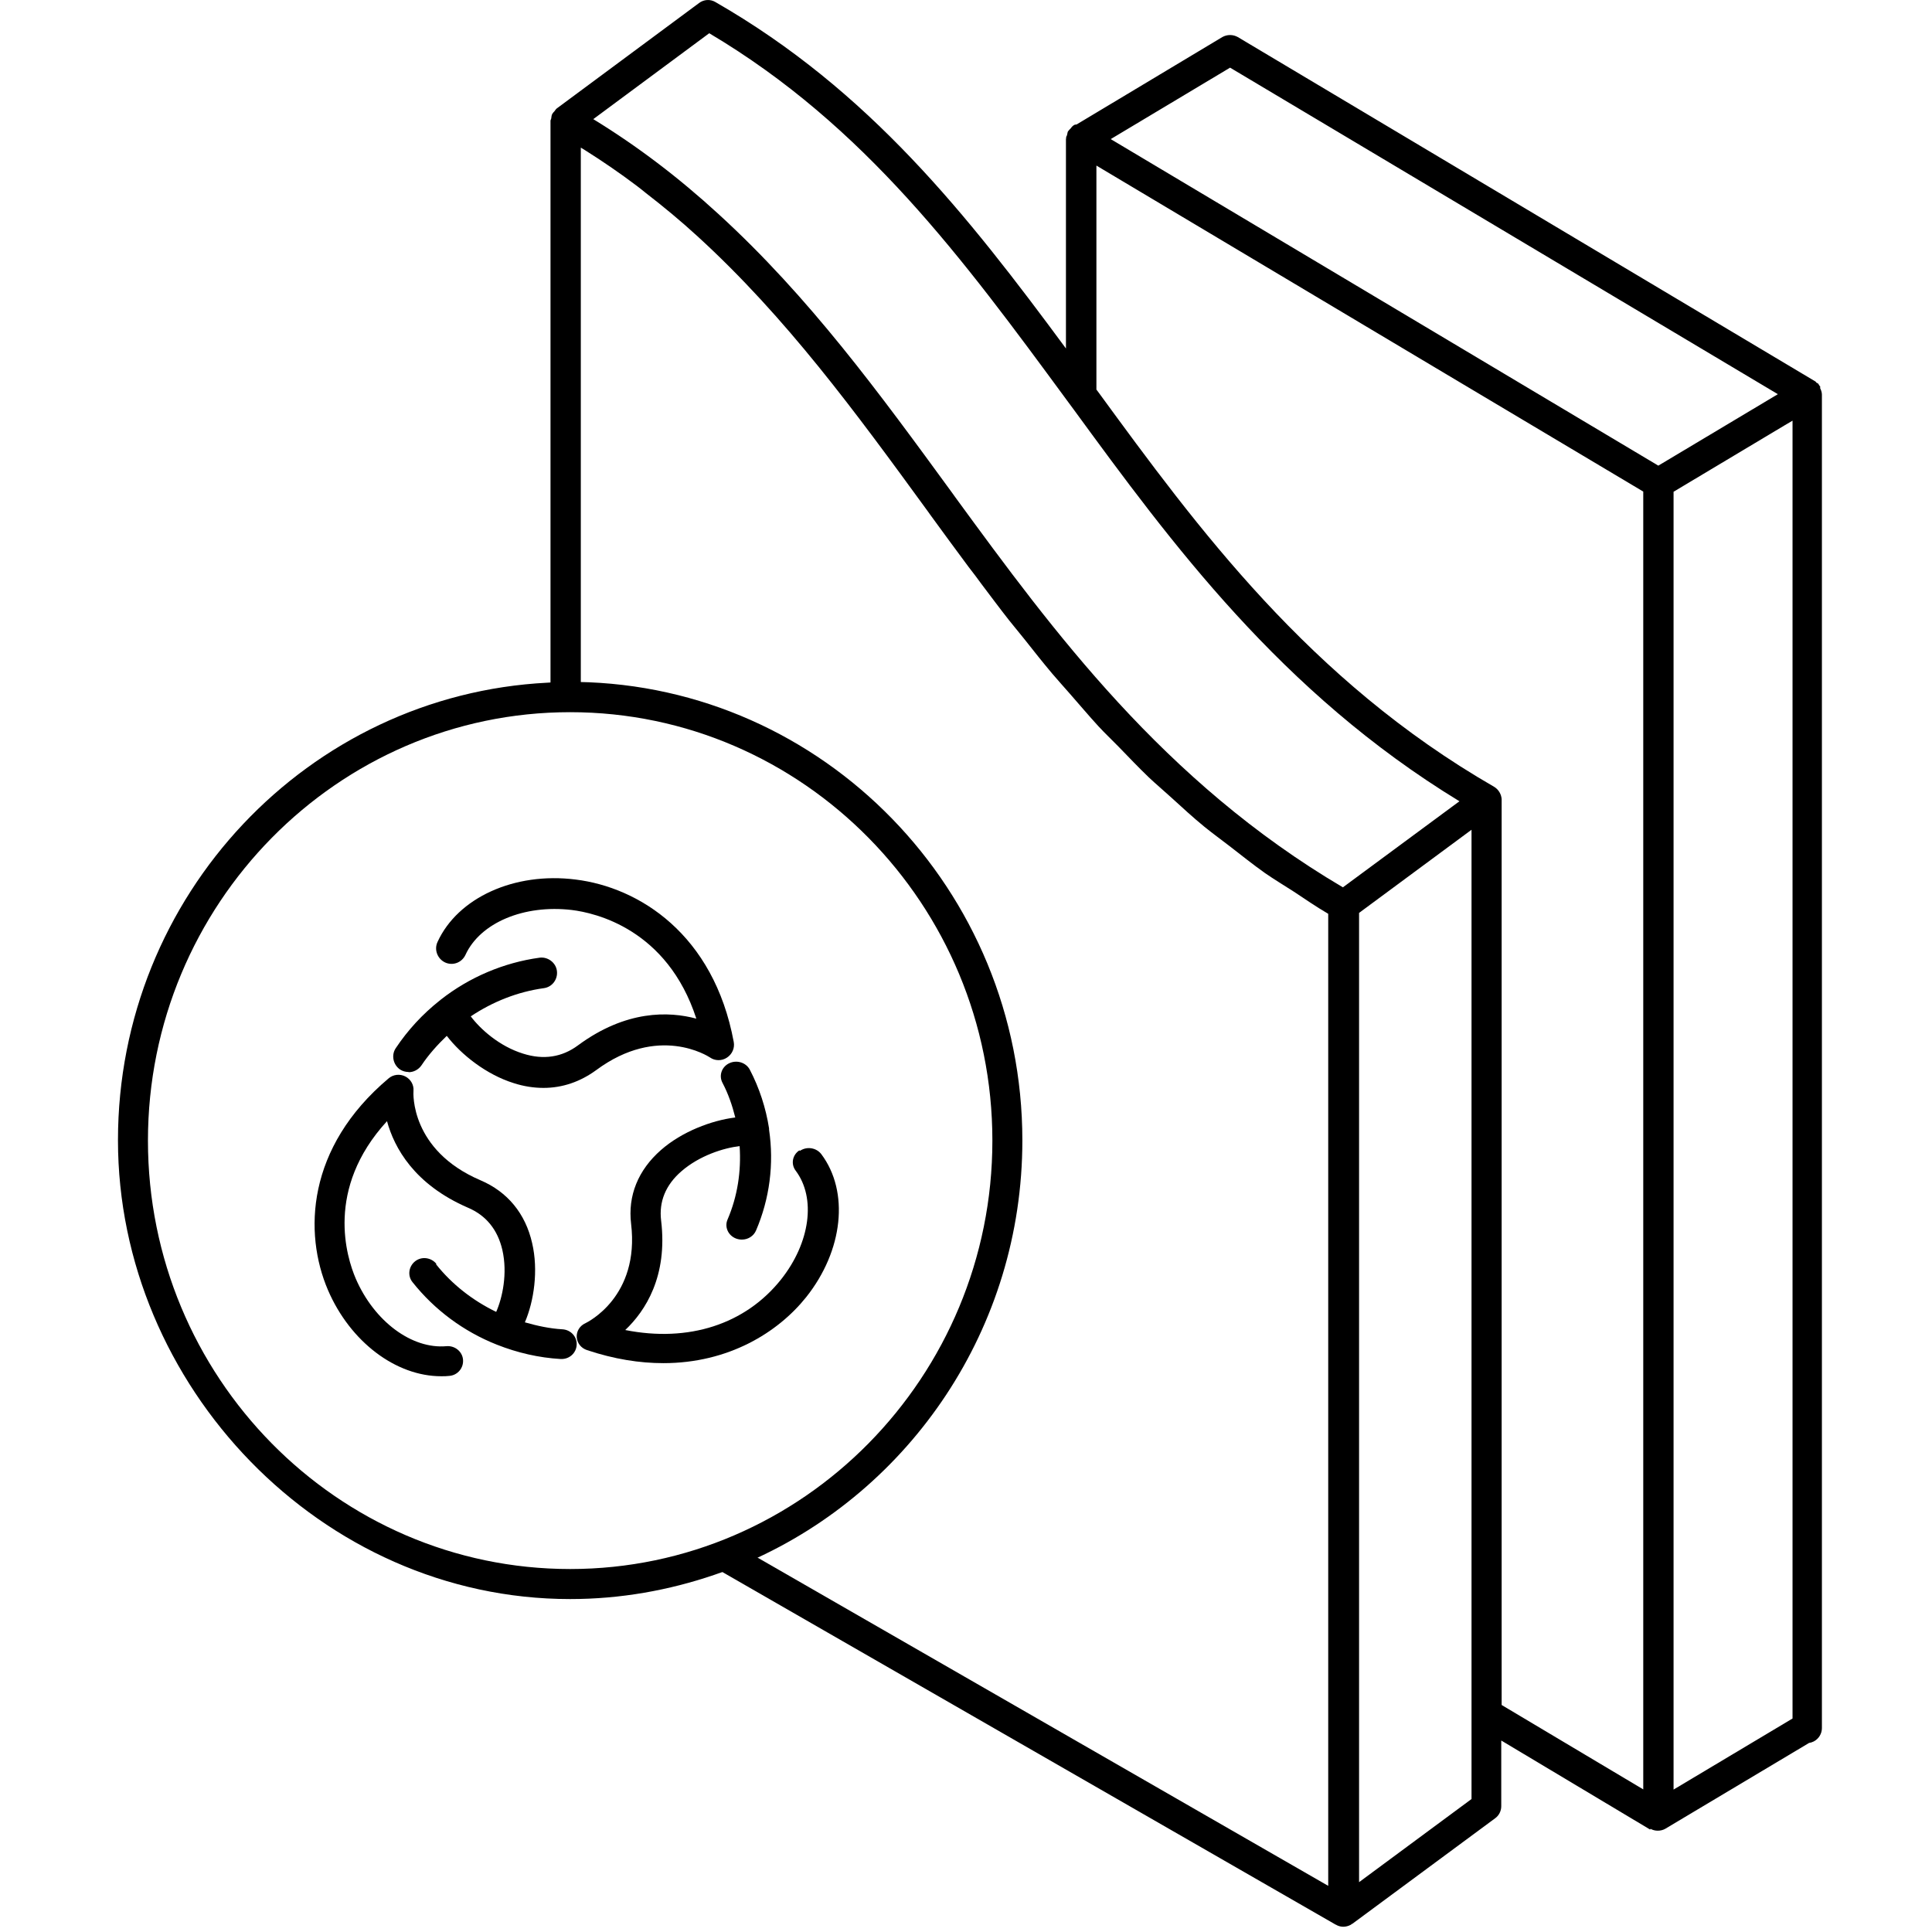 <svg width="64" height="64" viewBox="0 0 64 64" fill="none" xmlns="http://www.w3.org/2000/svg">
<path d="M60.31 12.832C60.31 12.832 60.285 12.795 60.273 12.776C60.254 12.752 60.242 12.721 60.224 12.703C60.211 12.69 60.193 12.69 60.18 12.684C60.162 12.666 60.15 12.641 60.125 12.629L41.006 1.229C40.846 1.138 40.649 1.138 40.489 1.229L35.662 4.124C35.662 4.124 35.606 4.124 35.581 4.142C35.526 4.173 35.489 4.222 35.452 4.271C35.44 4.283 35.428 4.289 35.415 4.308C35.403 4.326 35.391 4.338 35.378 4.351C35.36 4.388 35.36 4.43 35.347 4.473C35.341 4.504 35.317 4.522 35.317 4.553C35.317 4.559 35.317 4.572 35.317 4.578C35.317 4.59 35.311 4.596 35.311 4.602V11.544C32.047 7.122 28.796 2.996 23.704 0.071C23.532 -0.034 23.316 -0.021 23.156 0.101L18.439 3.596C18.409 3.621 18.39 3.658 18.365 3.688C18.341 3.713 18.316 3.738 18.298 3.768C18.273 3.811 18.267 3.86 18.261 3.915C18.261 3.946 18.236 3.971 18.236 4.001V22.716C18.488 22.704 18.741 22.68 19 22.68C19.08 22.68 19.16 22.692 19.24 22.692V4.89C19.289 4.921 19.332 4.946 19.381 4.976C19.966 5.344 20.539 5.737 21.099 6.16C21.204 6.239 21.302 6.319 21.401 6.399C21.98 6.847 22.552 7.319 23.113 7.834C26.05 10.52 28.328 13.635 30.736 16.94L30.828 17.069C31.241 17.633 31.659 18.209 32.09 18.786C32.232 18.97 32.38 19.16 32.515 19.35C32.817 19.748 33.112 20.147 33.426 20.546C33.593 20.754 33.771 20.969 33.938 21.177C34.239 21.558 34.535 21.932 34.849 22.306C35.04 22.532 35.243 22.753 35.44 22.98C35.754 23.336 36.056 23.698 36.382 24.053C36.597 24.286 36.831 24.507 37.053 24.734C37.386 25.077 37.712 25.421 38.057 25.752C38.297 25.979 38.562 26.2 38.808 26.426C39.165 26.751 39.516 27.076 39.892 27.383C40.163 27.604 40.452 27.812 40.729 28.027C41.117 28.327 41.499 28.634 41.905 28.922C42.207 29.131 42.533 29.327 42.847 29.529C43.229 29.781 43.599 30.038 43.999 30.271V62.471L25.022 51.556C24.628 51.728 24.227 51.875 23.815 52.01L44.251 63.759H44.264C44.264 63.759 44.27 63.765 44.276 63.771C44.35 63.808 44.424 63.826 44.497 63.826C44.584 63.826 44.67 63.802 44.75 63.759C44.762 63.759 44.762 63.74 44.775 63.734C44.781 63.734 44.793 63.734 44.799 63.728L49.528 60.233C49.657 60.141 49.731 59.988 49.731 59.834V57.657L54.663 60.607L54.676 60.582C54.749 60.625 54.836 60.644 54.916 60.644C54.996 60.644 55.088 60.625 55.162 60.582L59.928 57.737C59.977 57.731 60.033 57.713 60.082 57.688C60.248 57.602 60.353 57.431 60.353 57.246V13.071C60.353 12.991 60.322 12.911 60.285 12.838L60.31 12.832ZM45.021 62.349V30.241L48.746 27.487V59.595L45.021 62.349ZM19.646 3.952L23.494 1.101C28.661 4.167 31.899 8.576 35.329 13.242L35.569 13.567C38.789 17.97 42.429 22.937 48.346 26.543L44.485 29.394C38.537 25.887 34.88 20.895 31.647 16.474L31.555 16.345C29.116 13.003 26.813 9.845 23.802 7.092C22.472 5.872 21.105 4.835 19.652 3.946L19.646 3.952ZM54.934 15.425L36.794 4.608L40.748 2.241L58.894 13.058L54.934 15.425ZM47.508 12.157L54.435 16.284V59.276L49.744 56.48V26.494C49.744 26.494 49.744 26.488 49.744 26.482V26.469C49.731 26.304 49.639 26.151 49.497 26.065C43.371 22.539 39.652 17.461 36.376 12.979L36.32 12.905V5.485L47.508 12.157ZM55.439 59.276V16.29L59.109 14.095L59.38 13.935V56.928L55.439 59.282V59.276Z" fill="black"/>
<path d="M24.854 51.71C30.149 49.366 33.867 44.005 33.867 37.778C33.867 29.479 27.273 22.72 19.125 22.59C19.046 22.59 18.967 22.578 18.887 22.578C18.631 22.578 18.381 22.603 18.132 22.615C10.221 23.017 3.908 29.652 3.908 37.772C3.908 45.891 10.63 52.971 18.887 52.971C20.557 52.971 22.16 52.681 23.665 52.168C24.067 52.032 24.47 51.877 24.86 51.71H24.854ZM18.887 51.976C11.172 51.976 4.901 45.607 4.901 37.784C4.901 29.962 11.178 23.592 18.887 23.592C26.597 23.592 32.874 29.962 32.874 37.784C32.874 45.607 26.597 51.976 18.887 51.976Z" fill="black"/>
<path d="M13.536 35.518C13.698 35.518 13.861 35.436 13.961 35.292C14.199 34.935 14.487 34.615 14.8 34.314C15.282 34.941 16.114 35.599 17.021 35.881C17.353 35.988 17.685 36.038 18.004 36.038C18.63 36.038 19.218 35.837 19.75 35.449C21.809 33.925 23.449 34.985 23.518 35.029C23.687 35.148 23.912 35.148 24.081 35.035C24.256 34.922 24.344 34.715 24.306 34.515C23.643 30.942 21.165 29.393 19.068 29.136C17.04 28.879 15.163 29.738 14.493 31.205C14.374 31.462 14.493 31.763 14.743 31.882C15 32.001 15.3 31.888 15.419 31.631C15.908 30.565 17.36 29.957 18.943 30.145C19.713 30.239 22.103 30.772 23.067 33.744C22.16 33.499 20.739 33.455 19.149 34.627C18.617 35.023 18.004 35.117 17.328 34.903C16.54 34.659 15.908 34.088 15.595 33.668C16.327 33.179 17.153 32.853 18.017 32.734C18.292 32.697 18.486 32.44 18.448 32.158C18.411 31.882 18.142 31.688 17.873 31.725C16.684 31.888 15.551 32.371 14.606 33.111C14.6 33.111 14.593 33.123 14.587 33.129C14.587 33.129 14.575 33.142 14.568 33.142C13.999 33.593 13.511 34.12 13.11 34.722C12.954 34.953 13.023 35.273 13.254 35.43C13.342 35.486 13.435 35.511 13.536 35.511V35.518Z" fill="black"/>
<path d="M14.456 41.867C14.283 41.654 13.968 41.611 13.752 41.781C13.536 41.952 13.493 42.261 13.666 42.474C14.394 43.391 15.357 44.108 16.462 44.545C17.141 44.813 17.85 44.977 18.573 45.019H18.603C18.869 45.019 19.085 44.819 19.103 44.557C19.122 44.284 18.912 44.053 18.634 44.035C18.208 44.011 17.795 43.92 17.387 43.804C17.69 43.1 17.838 42.079 17.628 41.18C17.406 40.202 16.814 39.479 15.912 39.096C13.592 38.1 13.69 36.211 13.697 36.138C13.715 35.938 13.604 35.749 13.425 35.658C13.246 35.567 13.024 35.591 12.87 35.725C10.154 38.015 10.055 40.846 10.864 42.735C11.604 44.454 13.116 45.59 14.616 45.59C14.709 45.59 14.795 45.59 14.888 45.578C15.165 45.554 15.363 45.311 15.338 45.037C15.314 44.77 15.067 44.57 14.789 44.594C13.647 44.697 12.4 43.78 11.783 42.352C11.487 41.66 10.759 39.388 12.82 37.14C13.061 38.021 13.721 39.236 15.505 40.008C16.104 40.263 16.486 40.737 16.641 41.405C16.82 42.188 16.641 42.996 16.437 43.458C15.659 43.081 14.974 42.547 14.443 41.879L14.456 41.867Z" fill="black"/>
<path d="M26.477 38.109C26.245 38.264 26.195 38.566 26.358 38.78C27.039 39.687 26.839 41.164 25.876 42.38C24.688 43.875 22.807 44.474 20.712 44.059C21.375 43.43 22.125 42.285 21.9 40.429C21.825 39.806 22.05 39.254 22.569 38.803C23.175 38.275 23.982 38.026 24.501 37.967C24.557 38.797 24.432 39.628 24.101 40.399C23.994 40.642 24.119 40.927 24.382 41.028C24.445 41.051 24.507 41.063 24.576 41.063C24.776 41.063 24.963 40.951 25.045 40.761C25.495 39.711 25.645 38.554 25.476 37.421C25.476 37.415 25.476 37.404 25.476 37.398C25.476 37.398 25.476 37.386 25.476 37.38C25.37 36.704 25.157 36.045 24.838 35.434C24.713 35.197 24.407 35.102 24.157 35.221C23.907 35.339 23.807 35.63 23.932 35.867C24.126 36.235 24.257 36.62 24.357 37.018C23.576 37.113 22.588 37.486 21.894 38.097C21.137 38.762 20.794 39.61 20.906 40.541C21.194 42.955 19.462 43.798 19.393 43.833C19.206 43.916 19.093 44.1 19.105 44.296C19.118 44.492 19.249 44.658 19.443 44.723C20.35 45.026 21.194 45.156 21.975 45.156C24.132 45.156 25.77 44.142 26.708 42.967C27.933 41.425 28.14 39.48 27.208 38.234C27.045 38.02 26.733 37.967 26.502 38.121L26.477 38.109Z" fill="black"/>
</svg>
